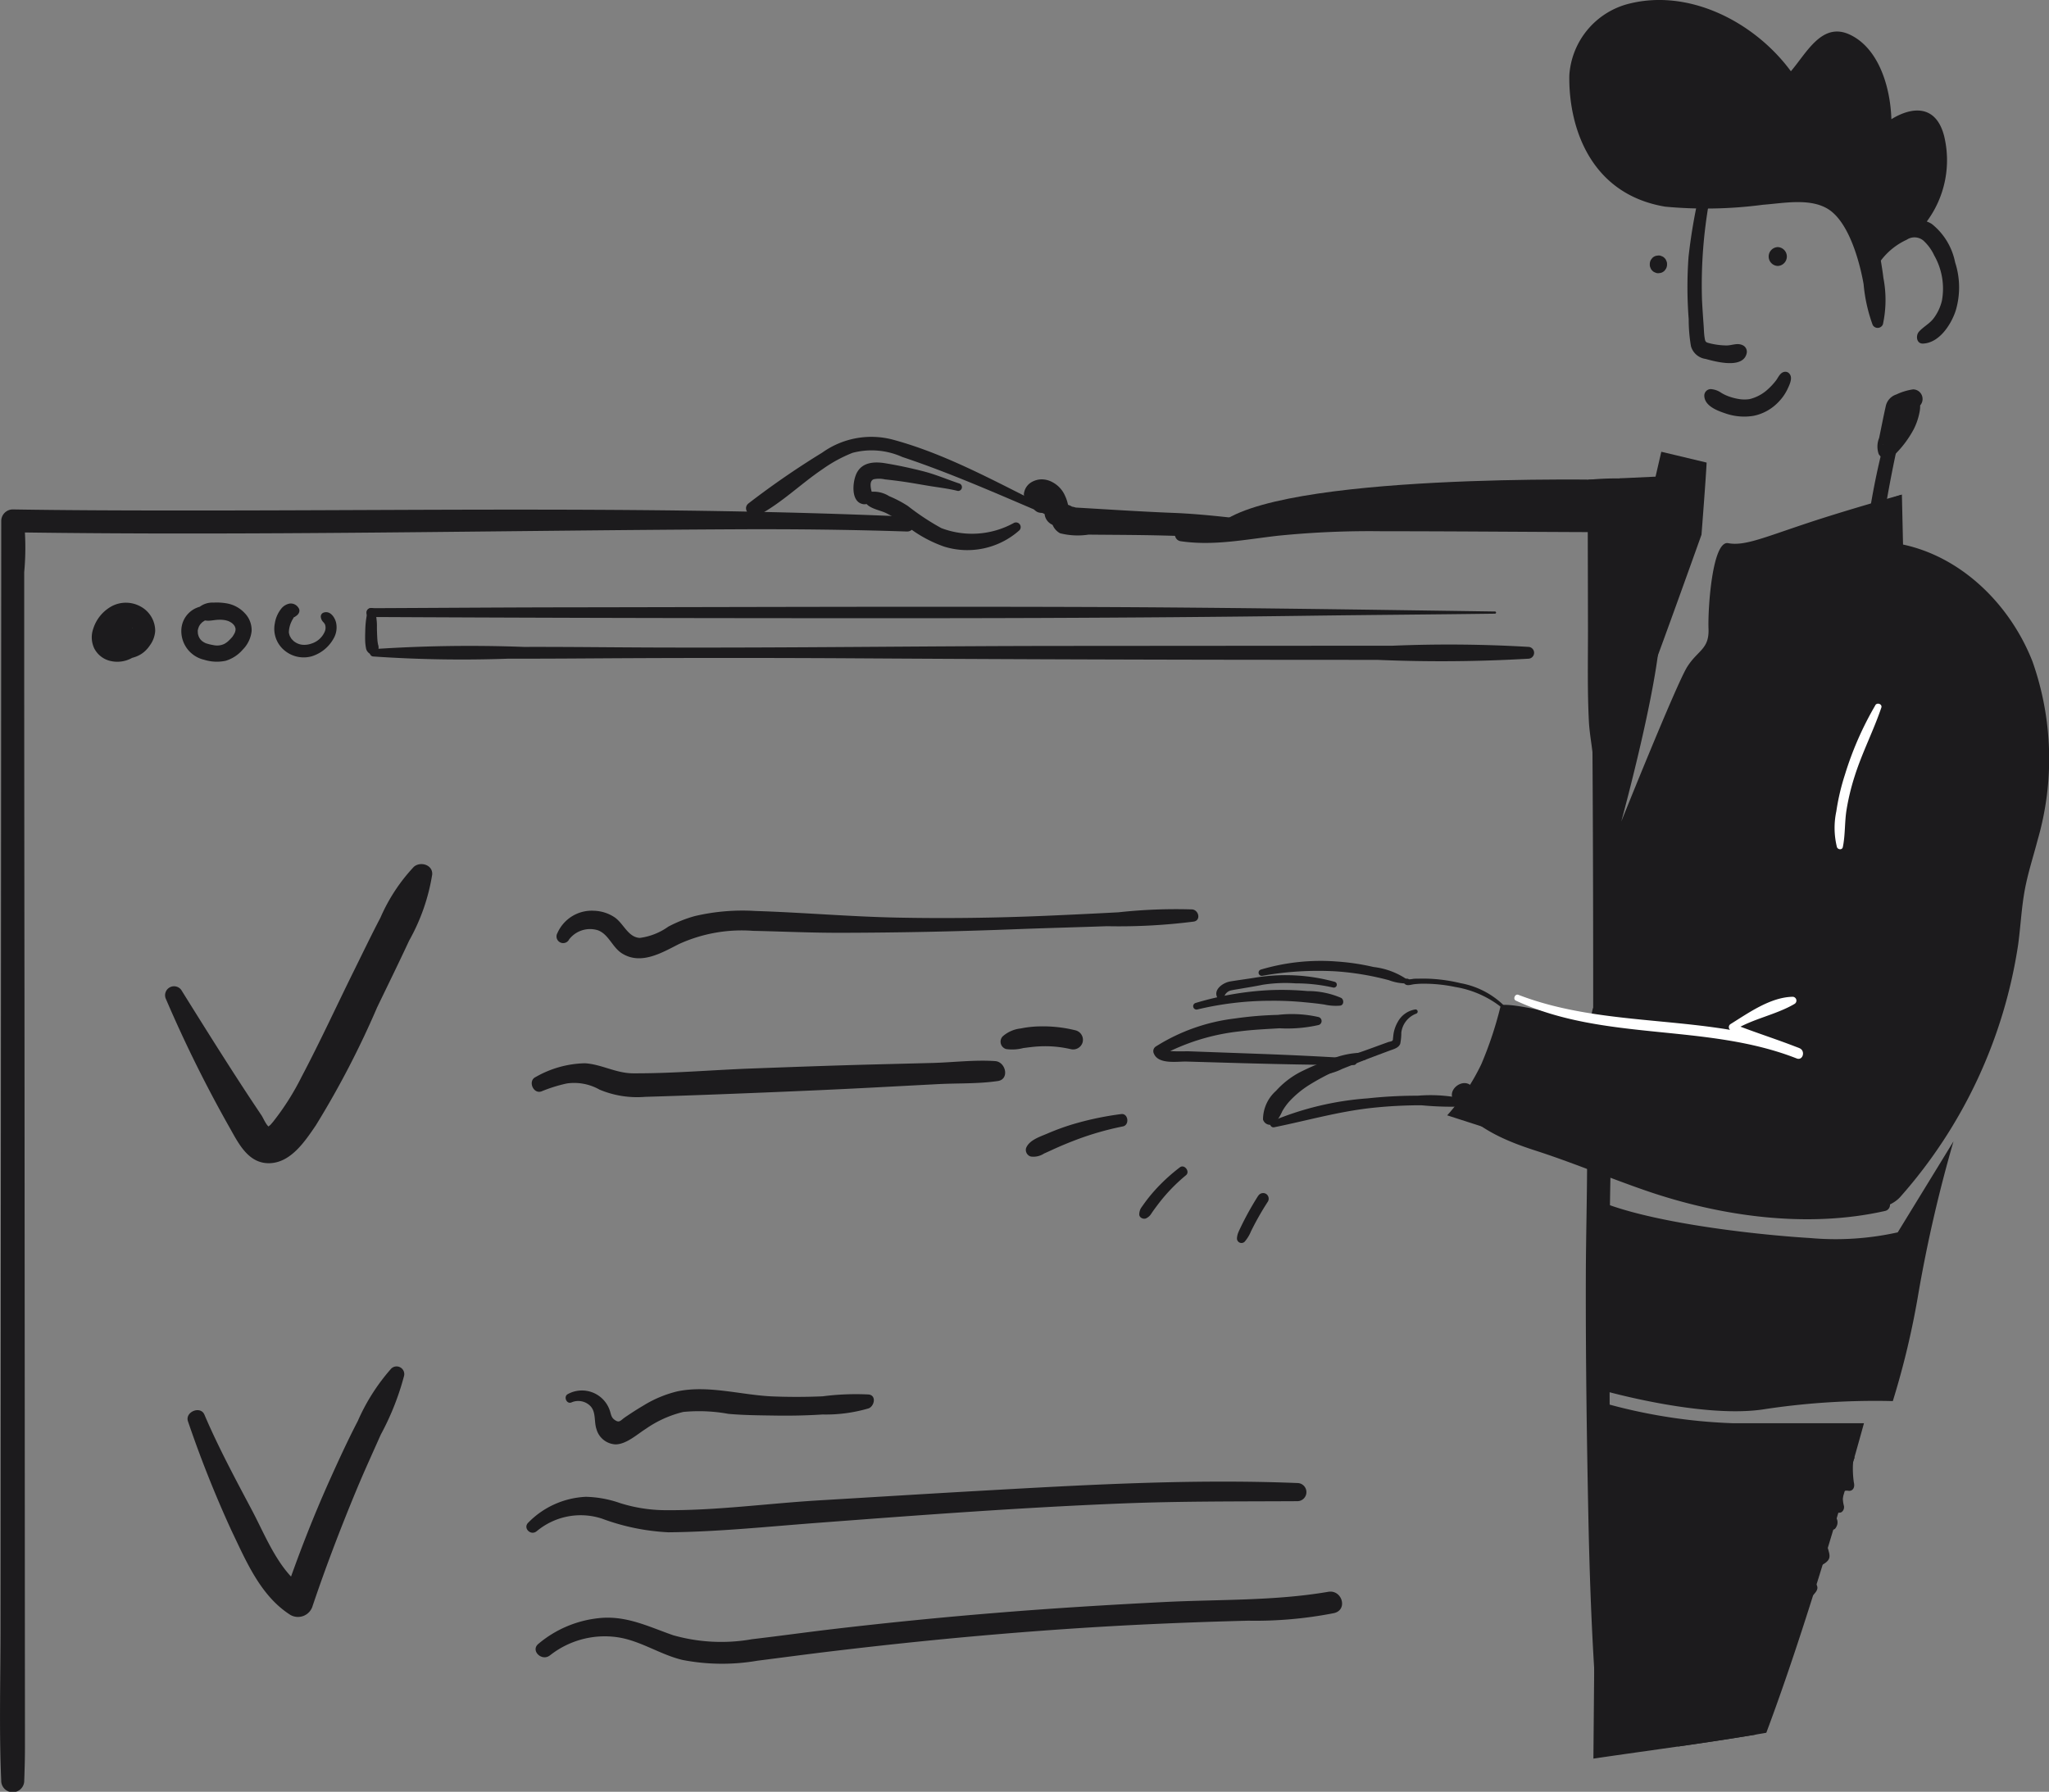 <svg xmlns="http://www.w3.org/2000/svg" xmlns:xlink="http://www.w3.org/1999/xlink" width="160.057" height="140" viewBox="0 0 160.057 140"><rect x="0" y="0" width="160.057" height="140" fill="#808080" stroke="none"/><defs><clipPath id="a"><path d="M0-155.958H160.057v140H0Z" transform="translate(0 155.958)" fill="none"/></clipPath></defs><g transform="translate(0 155.958)"><g transform="translate(0 -155.958)" clip-path="url(#a)"><g transform="translate(131.066 113.869)"><path d="M-1.567-.223c.113.446-.125.7-.424.656-.519-.074-.431.231-.434.593a2.344,2.344,0,0,0,.071.537A.487.487,0,0,1-2.426,2c-.136.18-.268.139-.413.144-.215.007-.284-.327-.621-.184l.443.478a.694.694,0,0,1,.088.8c-.147.326-.357.225-.54.2-.209-.029-.366.169-.492.364a.371.371,0,0,0,.031.461,2.5,2.5,0,0,1,.4.9c.151.508.04.736-.456,1.029-1.213.712-1.139.554-.539,1.5.17.268.169.47-.162.829s-.834.657-.921,1.256A2.586,2.586,0,0,1-6.169,11.4a.425.425,0,0,0-.042.257,1.1,1.1,0,0,1-.347.87.748.748,0,0,0-.23.949.347.347,0,0,1-.067.418,2.954,2.954,0,0,0-.719,2.126c-.008.6-.147.815-.633,1,.25.358.105.707-.192,1.067-.179.215-.338.456-.523.658a.881.881,0,0,0-.29.735c-2.028.34-4.063.645-6.1.937A135.076,135.076,0,0,0-7.939,4.235c.662-1.847,1.291-3.7,1.917-5.545C-4.506-1.592-3-1.9-1.48-2.181a.969.969,0,0,0-.153.477A7.787,7.787,0,0,0-1.567-.223" transform="translate(15.313 2.181)" fill="#1c1b1d"/></g><g transform="translate(124.081 37.36)"><path d="M-.6-.025A3.736,3.736,0,0,1-.656,1.634c-.237.948-1.718,1.185-.889,3.081s.889,2.251,1.3,5.806S-3.262,26.576-3.262,26.576,1.063,15.793,1.892,14.489s1.718-1.363,1.659-2.961.3-6.932,1.54-6.695,2.725-.415,6.1-1.54,7.465-2.251,7.465-2.251L17.414,2.7V6.136S7.817,24.265,5.151,29.656s-3.5,14.693-3.5,14.693l-7.11-1.3S-5.411,12.28-5.828-.12A22.864,22.864,0,0,1-.6-.025" transform="translate(5.828 0.247)" fill="#1c1b1d"/></g><g transform="translate(113.05 38.649)"><path d="M-4.035-6.253a38.313,38.313,0,0,0,9.2-19.72c.194-1.441.259-2.9.529-4.328.245-1.293.656-2.547.988-3.82a22.818,22.818,0,0,0-.4-13.956C4.554-52.484.8-56.223-3.83-57.214l-.089-3.9S-10.79-59.1-14.7-54.6-20.507-37.889-21.1-29s-.415,9.6-.415,9.6a34.8,34.8,0,0,1-8.828-1.007c-4.857-1.185-4.917-.77-4.917-.77a29.21,29.21,0,0,1-1.511,4.562,17.089,17.089,0,0,1-2.666,4S-20.862-6.609-17.9-5.839-6.048-3.944-4.035-6.253" transform="translate(39.435 61.113)" fill="#1c1b1d"/></g><g transform="translate(0 39.804)"><path d="M-8.073-.064C-26.908-.89-45.8-.527-64.644-.541c-4.42,0-8.842-.012-13.262-.083A.906.906,0,0,0-78.8.269q0,4.9-.005,9.8-.008,11.762-.015,23.523-.008,14.172-.018,28.344-.007,12.346-.015,24.692c0,3.964-.12,7.947.044,11.909.026.636.006-.189.006.171a.9.9,0,0,0,1.8,0c0-.323-.015.311.005-.171.007-.168.012-.337.016-.5.022-.659.034-1.316.034-1.976q0-3.572-.005-7.145-.007-11.76-.014-23.523-.009-14.172-.018-28.343Q-77,24.7-77.006,12.349q0-4.034,0-8.068a20.866,20.866,0,0,0,0-3.84.912.912,0,0,1,0-.171l-.893.893c18.852.28,37.722-.144,56.575-.235,4.418-.022,8.842.027,13.258.173.75.024.747-1.132,0-1.164" transform="translate(78.897 0.624)" fill="#1c1b1d"/></g><g transform="translate(123.871 78.335)"><path d="M-.164-5.986C.6-19.03.048-32.136.329-45.2c.041-1.9.2-3.8.274-5.7A41.83,41.83,0,0,0,.64-57.628c-.113-.894-1.518-1.307-1.736-.235C-1.819-54.3-1.511-50.47-1.5-46.856c.007,3.261-.092,6.525-.1,9.787-.016,6.157.069,12.308.192,18.463.084,4.213.223,8.415.49,12.619a.379.379,0,0,0,.758,0" transform="translate(1.606 58.502)" fill="#1c1b1d"/></g><g transform="translate(91.766 40.064)"><path d="M-.053-.253C2.512.127,5-.393,7.548-.682a71.514,71.514,0,0,1,8.1-.351c5.6,0,11.2.052,16.794.071l-.7-.7q.011,4.2.018,8.408c0,2.351-.05,4.711.071,7.06.057,1.116.3,2.2.369,3.314.061.959.021,1.931.021,2.892,0,1.022.049,2.041.049,3.062a.168.168,0,0,0,.337,0c0-.824.048-1.648.048-2.473V17.977c0-1.124.219-2.2.323-3.307.41-4.376.136-8.873.148-13.267q0-1.531.008-3.062a.707.707,0,0,0-.7-.7c-5.526-.048-11.054-.113-16.58-.122a75.344,75.344,0,0,0-7.888.305C5.355-1.9,2.764-1.2.12-1.534-.6-1.625-.78-.361-.053-.253" transform="translate(0.518 2.477)" fill="#1c1b1d"/></g><g transform="translate(67.503 38.39)"><path d="M-1.332-.282a6.746,6.746,0,0,1-5.662.4,19.215,19.215,0,0,1-2.615-1.73,9.2,9.2,0,0,0-1.458-.765A2.275,2.275,0,0,0-12.641-2.7a.54.54,0,0,0-.234.888c.358.434,1.089.523,1.586.766A10.552,10.552,0,0,1-9.8-.13,10.082,10.082,0,0,0-6.773,1.564,6.112,6.112,0,0,0-.892.288a.365.365,0,0,0-.44-.57" transform="translate(13.021 2.755)" fill="#1c1b1d"/></g><g transform="translate(58.279 34.119)"><path d="M-2.746-.66C-6.829-2.643-10.888-4.994-15.3-6.2a6.588,6.588,0,0,0-5.581.993,65.442,65.442,0,0,0-5.751,3.961c-.563.439.153,1.252.733.95,1.823-.952,3.352-2.484,5.059-3.629a11,11,0,0,1,2.322-1.262,5.837,5.837,0,0,1,3.887.323C-10.692-3.552-6.836-1.819-3.016-.2c.309.131.587-.31.27-.463" transform="translate(26.834 6.451)" fill="#1c1b1d"/></g><g transform="translate(66.669 36.136)"><path d="M-.947-.189c-.962-.319-1.885-.724-2.873-.974s-1.962-.461-2.955-.623c-.851-.139-1.815-.09-2.241.8-.308.643-.461,2.178.47,2.387a.633.633,0,0,0,.77-.77c-.085-.292-.313-1.006.1-1.165a2.069,2.069,0,0,1,.878.01q.564.058,1.127.135c.765.1,1.525.242,2.286.368s1.54.212,2.283.4A.3.3,0,0,0-.947-.189" transform="translate(9.253 1.845)" fill="#1c1b1d"/></g><g transform="translate(79.988 37.451)"><path d="M-.1-.191c-.044.119,0,0,.021-.027l.017-.026a.322.322,0,0,1-.216.153A1.09,1.09,0,0,0-.09-.166c.132-.066-.079.018-.035.01C.014-.181.144-.241.285-.263L.075-.235a.908.908,0,0,1,.226,0L.085-.266a1.417,1.417,0,0,1,.3.079l-.2-.084a1.241,1.241,0,0,1,.27.159L.279-.247A1.521,1.521,0,0,1,.5-.022L.367-.2a1.623,1.623,0,0,1,.2.341C.536.071.506,0,.476-.072A2.174,2.174,0,0,1,.61.439C.6.356.587.275.576.193A3.123,3.123,0,0,1,.6.559C.6.628.6.7.6.765a1.009,1.009,0,0,0,.39.781.9.9,0,0,0,.8.172.968.968,0,0,0,.482-.344A.879.879,0,0,0,2.44.586.665.665,0,0,0,1.965.111.8.8,0,0,1,1.813.072l.2.085L1.991.145q-.1.786-.206,1.573A.981.981,0,0,0,2.513.724,5.415,5.415,0,0,0,2.445.186,3.133,3.133,0,0,0,2.2-.581a2.187,2.187,0,0,0-.994-1.07,1.761,1.761,0,0,0-.876-.216,1.633,1.633,0,0,0-.8.25,1.21,1.21,0,0,0-.517.733.759.759,0,0,0-.03.191c.027.2.03.216.006.053q.036.275.007.056C-1-.566-1-.547-1-.527a1.064,1.064,0,0,0,.045.336A.448.448,0,0,0-.53.133.464.464,0,0,0-.1-.191" transform="translate(1.008 1.87)" fill="#1c1b1d"/></g><g transform="translate(82.142 39.41)"><path d="M-2.025-.165c-2.76-.268-5.485-.671-8.262-.779-1.323-.051-2.644-.125-3.966-.2l-1.983-.118-1.156-.069-.5-.029q-.758-.228.04.277L-18.221.339l.051-.023c.867-.391.5-1.6-.242-1.859l-.057-.021a1.048,1.048,0,0,0-1.28.727A1.293,1.293,0,0,0-19.122.648,5.6,5.6,0,0,0-16.9.755c1.652.016,3.305.019,4.957.05s3.3.109,4.958.061S-3.68.695-2.025.649a.407.407,0,0,0,0-.813" transform="translate(19.787 1.608)" fill="#1c1b1d"/></g><g transform="translate(7.168 47.094)"><path d="M-.285-.161a1.048,1.048,0,0,0-.4-.4.879.879,0,0,0-.907,0c-.879.565-1.391,2.171-.437,2.908A2.8,2.8,0,0,0-.611,2.8,2.731,2.731,0,0,0,.643,2.648a2.144,2.144,0,0,0,.694-.407,2.465,2.465,0,0,0,.417-.478A2.151,2.151,0,0,0,2.174.636a2.168,2.168,0,0,0-1.112-1.9A2.369,2.369,0,0,0-1.227-1.3,3.05,3.05,0,0,0-2.663.449,2.02,2.02,0,0,0-2.583,2a1.9,1.9,0,0,0,1.111.934A2.355,2.355,0,0,0,1,2.218,1.9,1.9,0,0,0,1.493.836,1.76,1.76,0,0,0,.706-.548,1.462,1.462,0,0,0-.838-.531a1.438,1.438,0,0,0-.645,1.586.917.917,0,0,0,.865.659A.948.948,0,0,0,.328.97.827.827,0,0,0,.25.375.883.883,0,0,0-.211.021C0,.1-.048.086-.121.043a1.015,1.015,0,0,0-.5-.124l.865.66A.372.372,0,0,1,.231.5c.01.08.022.16.031.239a.6.6,0,0,1,0-.114C.252.7.241.785.231.865A.424.424,0,0,1,.247.79C.176.944.162.98.2.9.28.771.034,1.069.172.942.224.9.189.92.069,1.019A.656.656,0,0,1,.137.978c-.154.059-.189.075-.1.044C.06,1.015.086,1.009.112,1l-.239.032a.672.672,0,0,1,.159,0L-.206,1c.041.009.156.053.007-.011s-.049-.022-.019,0c.084.055-.163-.16-.072-.057.026.029.107.125.008,0S-.314.893-.3.924c.083.145-.03-.087-.03-.087.024,0,.045.174.049.2L-.308.8a.981.981,0,0,1,0,.162C-.3.878-.29.8-.28.718a1.008,1.008,0,0,1-.053.2C-.3.848-.271.774-.241.7A1.214,1.214,0,0,1-.3.82C-.312.846-.329.871-.345.9c.1-.123.125-.157.079-.1a1.669,1.669,0,0,1-.214.2c.065-.05.129-.1.195-.15a1.743,1.743,0,0,1-.315.18l.234-.1a2.119,2.119,0,0,1-.495.147L-.6,1.036a1.507,1.507,0,0,1-.371,0L-.7,1.07a1.327,1.327,0,0,1-.238-.064l.239.1A1.386,1.386,0,0,1-1,.929l.2.156A1.181,1.181,0,0,1-.951.931c.052.067.1.134.155.2A.971.971,0,0,1-.9.946c.032.079.066.157.1.236A1,1,0,0,1-.866.945l.035.259a1.449,1.449,0,0,1,0-.265c-.011.085-.022.171-.034.257A2.2,2.2,0,0,1-.714.681l-.1.227A2.954,2.954,0,0,1-.591.515C-.51.388-.714.662-.642.578-.618.55-.594.521-.568.493A1.864,1.864,0,0,1-.41.336C-.389.316-.364.3-.343.279-.539.458-.45.36-.385.318a1.7,1.7,0,0,1,.171-.1C-.071.148-.259.253-.289.248a.546.546,0,0,0,.1-.036A1.646,1.646,0,0,1,.051.158L-.185.191a1.393,1.393,0,0,1,.335,0L-.083.157A1.447,1.447,0,0,1,.1.194C.145.206.327.277.179.216S.223.246.262.27l.07.047C.448.394.2.2.273.272c.04.039.082.075.119.116C.463.467.388.452.349.326A.47.47,0,0,0,.391.4C.4.41.431.456.427.47S.356.257.385.376a1.852,1.852,0,0,1,.046.2L.4.341a1.229,1.229,0,0,1,0,.25C.411.513.422.435.433.356A2.072,2.072,0,0,1,.364.632C.34.7.357.661.414.52.4.547.389.573.374.6S.329.674.305.712C.266.768.271.761.321.692S.377.616.329.665C.189.762.347.7.376.632.347.7.159.761.1.787L.332.69C.2.745.069.8-.062.859l.231-.1A1.971,1.971,0,0,1-.29.88L-.031.845A2.55,2.55,0,0,1-.639.835L-.378.87a3.057,3.057,0,0,1-.68-.179l.235.1A.639.639,0,0,1-.936.723l.2.154L-.767.847l.154.2A.309.309,0,0,1-.659.973l.1.236a.94.94,0,0,1-.046-.169L-.57,1.3a1.506,1.506,0,0,1,0-.4L-.6,1.16a1.584,1.584,0,0,1,.1-.34L-.6,1.043C-.58,1-.558.951-.533.906-.517.876-.392.7-.5.832-.551.9-.555.9-.506.852A.672.672,0,0,0-.32.563a.979.979,0,0,0,.042-.6V.419A.215.215,0,0,1-.261.366l-.2.345Q-.344.568-.687.828A.708.708,0,0,0-.25.437a.692.692,0,0,0-.034-.6" transform="translate(2.781 1.576)" fill="#1c1b1d"/></g><g transform="translate(14.16 47.078)"><path d="M-.222-.03A1.947,1.947,0,0,0-2.163,1.891,2.3,2.3,0,0,0-.374,4.18a3.32,3.32,0,0,0,1.681.077,2.845,2.845,0,0,0,1.321-.863,2.43,2.43,0,0,0,.7-1.453A1.9,1.9,0,0,0,2.795.54,2.5,2.5,0,0,0,1.338-.235,4.5,4.5,0,0,0,.35-.287,1.643,1.643,0,0,0-.765.069.594.594,0,0,0-.645.994c.487.249.906.074,1.384.059a2.44,2.44,0,0,1,.515.031,2.114,2.114,0,0,1,.221.06c.015,0,.132.051.065.022s.076.039.089.047a1.533,1.533,0,0,1,.206.131c-.085-.066.083.086.1.1-.063-.066.04.058.058.09.008.013.065.122.034.056s.024.075.028.09a.859.859,0,0,1,.025.116c0-.034-.009-.111-.008.016,0,.016-.007.126.006.024a.824.824,0,0,1-.021.093c-.01.042-.022.083-.036.123-.034.1.036-.068-.012.028a2.71,2.71,0,0,1-.149.256c0,.007-.069.1-.02.031-.026.035-.057.069-.086.1-.051.057-.105.113-.161.167a1.619,1.619,0,0,1-.387.3,1.313,1.313,0,0,1-.861.1A3.847,3.847,0,0,1-.17,2.913a.613.613,0,0,1-.168-.069c-.031-.015-.062-.032-.092-.05-.006,0-.171-.125-.083-.051a1.708,1.708,0,0,1-.152-.15c-.069-.075.045.07-.013-.014-.023-.034-.045-.068-.066-.1s-.09-.191-.054-.1a1.775,1.775,0,0,1-.081-.3c.021.112,0-.087,0-.133s0-.082.007-.122c-.015.133.019-.053.022-.066.01-.037.088-.227.037-.124a1.788,1.788,0,0,1,.135-.23c.057-.082-.057.062.011-.011.033-.037.066-.074.1-.107a1.054,1.054,0,0,1,.089-.079c-.068.054.011,0,.042-.023.048-.031.092-.058.138-.093,0,0,.161-.132.075-.066A1.607,1.607,0,0,1,.026.885.5.5,0,0,0,.251.33.513.513,0,0,0-.222-.03" transform="translate(2.167 0.294)" fill="#1c1b1d"/></g><g transform="translate(21.43 47.154)"><path d="M-.215-.039A.706.706,0,0,0-.888-.375a1.079,1.079,0,0,0-.623.342A2.412,2.412,0,0,0-2.059,1.16a2.182,2.182,0,0,0,.745,2.123,2.341,2.341,0,0,0,2.128.466,2.938,2.938,0,0,0,1.7-1.367,1.732,1.732,0,0,0,.2-1.3c-.124-.448-.5-.949-1.013-.73a.335.335,0,0,0-.173.3.675.675,0,0,0,.173.4.785.785,0,0,1,.156.206.775.775,0,0,1-.033.592,1.667,1.667,0,0,1-1.014.9,1.664,1.664,0,0,1-.646.1A1.235,1.235,0,0,1-.379,2.7c-.048-.027-.094-.057-.139-.088a.278.278,0,0,1-.07-.055c-.047-.043-.092-.088-.136-.135-.018-.02-.038-.039-.054-.061.032.042-.005-.013-.014-.027-.027-.047-.055-.093-.081-.14-.045-.079,0,.016-.031-.069-.016-.051-.032-.1-.045-.154-.006-.026-.012-.053-.016-.079-.015-.089,0,.077,0-.013a2.064,2.064,0,0,1,.177-.787c.031-.068.062-.136.1-.2C-.675.866-.66.842-.645.817c0,0,.079-.132.045-.086S-.578.707-.575.7C-.534.664-.523.674-.569.7-.548.687-.525.678-.5.667A.372.372,0,0,0-.428.612Q-.286.507-.491.641c.249-.093.47-.418.276-.68" transform="translate(2.1 0.379)" fill="#1c1b1d"/></g><g transform="translate(113.411 84.628)"><path d="M-3.847-1.028C-9.929-.9-15.8-1.17-21.607-3.181c-2.707-.939-5.289-2.176-8.017-3.065-2.368-.772-4.744-1.571-6.408-3.53-.651-.768-2.023.268-1.409,1.087,1.582,2.109,3.91,3.121,6.359,3.911,2.923.943,5.733,2.13,8.632,3.131C-16.589.376-9.822,1.326-3.717-.064a.493.493,0,0,0-.13-.964" transform="translate(37.596 10.045)" fill="#1c1b1d"/></g><g transform="translate(118.292 77.715)"><path d="M-.014-.054C6.9,3.162,14.87,1.694,21.914,4.461c.5.2.714-.607.221-.8-1.706-.68-3.466-1.223-5.174-1.9.022.168.044.337.066.5C18.505,1.349,20.287,1.063,21.755.2a.3.3,0,0,0-.15-.556C19.866-.322,18.165.9,16.748,1.78a.279.279,0,0,0,.066.5c1.721.68,3.382,1.5,5.1,2.177l.221-.8C15.1.91,7.229,2.21.178-.509c-.261-.1-.448.337-.192.455" transform="translate(0.136 0.524)" fill="#fff"/></g><g transform="translate(143.308 54.982)"><path d="M-.363-.014A25.539,25.539,0,0,0-2.744,5.423a17.7,17.7,0,0,0-.669,2.854,6.242,6.242,0,0,0,.047,2.794c.071.206.409.247.461,0,.194-.934.136-1.928.284-2.875a18.063,18.063,0,0,1,.641-2.663C-1.4,3.7-.516,1.995.1.184c.1-.281-.32-.44-.468-.2" transform="translate(3.549 0.133)" fill="#fff"/></g><g transform="translate(90.093 79.246)"><path d="M-1.784-.394Q-5.5-.624-9.222-.758L-12.864-.89l-1.822-.066c-.206-.007-1.88.054-1.943-.131l-.191.47a16.716,16.716,0,0,1,6.084-1.891c1.048-.136,2.1-.181,3.155-.245A11.082,11.082,0,0,0-4.522-3.01a.324.324,0,0,0,0-.618A9.384,9.384,0,0,0-7.712-3.8a27.773,27.773,0,0,0-3.364.282,14.851,14.851,0,0,0-6.166,2.186.432.432,0,0,0-.149.569c.361.855,1.843.591,2.552.61l4.4.127C-7.55.052-4.67.114-1.784.121a.258.258,0,0,0,0-.515" transform="translate(17.439 3.852)" fill="#1c1b1d"/></g><g transform="translate(93.214 77.35)"><path d="M-.037-.174A24.548,24.548,0,0,1,5.651-.851a24.96,24.96,0,0,1,2.7.117c.514.049,1.028.1,1.539.18a4,4,0,0,0,1.226.081c.293-.045.3-.462.078-.6a6.534,6.534,0,0,0-2.635-.537,22.418,22.418,0,0,0-3.017-.07,24.273,24.273,0,0,0-5.724,1,.263.263,0,0,0,.14.507" transform="translate(0.363 1.697)" fill="#1c1b1d"/></g><g transform="translate(99.204 85.605)"><path d="M-.037-.282c2.584-.522,5.1-1.251,7.73-1.523A35.924,35.924,0,0,1,11.472-2a24.957,24.957,0,0,0,3.7.077c.272-.041.2-.41,0-.487a11.956,11.956,0,0,0-3.985-.339,35.907,35.907,0,0,0-3.917.208A23.667,23.667,0,0,0-.231-.743C-.5-.616-.3-.228-.037-.282" transform="translate(0.361 2.756)" fill="#1c1b1d"/></g><g transform="translate(98.64 82.251)"><path d="M-.9,0A6.648,6.648,0,0,0-3.413.5,18.4,18.4,0,0,0-5.85,1.521a6.738,6.738,0,0,0-1.874,1.46A3,3,0,0,0-8.737,5.218a.577.577,0,0,0,.955.252,3.59,3.59,0,0,0,.546-.892,4.576,4.576,0,0,1,.527-.742A7.643,7.643,0,0,1-5.063,2.478,18.3,18.3,0,0,1-3.034,1.4,8.563,8.563,0,0,1-.82.568C-.486.512-.584.011-.9,0" transform="translate(8.757 0.004)" fill="#1c1b1d"/></g><g transform="translate(124.425 89.184)"><path d="M0-.506C3.91,1.36,12.62,2.337,16.973,2.6a22.346,22.346,0,0,0,6.843-.444l4.355-7.11A110.491,110.491,0,0,0,25.446,6.84a64.5,64.5,0,0,1-2.014,8.5,57.757,57.757,0,0,0-9.953.622C8.679,16.763.8,14.512.8,14.512S.889,4.825.444,3.137A16.662,16.662,0,0,1,0-.506" transform="translate(0 4.95)" fill="#1c1b1d"/></g><g transform="translate(95.01 76.197)"><path d="M-1.055-.059A14.466,14.466,0,0,0-7.177-.4c-.68.111-1.364.2-2.043.311-.607.1-1.44.717-.931,1.376.133.171.387.05.444-.117A.726.726,0,0,1-9.1.6c.231-.049.466-.083.7-.123.572-.1,1.145-.188,1.712-.306A11.487,11.487,0,0,1-4.111.06,13.371,13.371,0,0,1-1.178.388a.232.232,0,0,0,.123-.447" transform="translate(10.309 0.577)" fill="#1c1b1d"/></g><g transform="translate(109.649 76.464)"><path d="M-.923-.271A6.51,6.51,0,0,0-4.57-2.291a12.835,12.835,0,0,0-2.154-.332c-.361-.024-.721-.03-1.082-.022-.152,0-.3,0-.454.012a1.768,1.768,0,0,1-.434.039l.1.245-.058.077-.274-.072.013.02a.2.2,0,0,0,.356-.15.226.226,0,0,1,0-.024.2.2,0,0,0-.194-.147.248.248,0,0,0-.236.129.218.218,0,0,0,.034.262c.177.21.507.073.74.045a7.122,7.122,0,0,1,.988-.04,12.051,12.051,0,0,1,2.239.256A7.893,7.893,0,0,1-1.06-.134c.091.091.215-.042.137-.137" transform="translate(9.02 2.648)" fill="#1c1b1d"/></g><g transform="translate(98.319 75.085)"><path d="M-.035-.132A24.948,24.948,0,0,1,5.628-.479a21.771,21.771,0,0,1,2.809.371c.463.092.924.2,1.381.322A3.925,3.925,0,0,0,11.06.468.2.2,0,0,0,11.2.131,5.786,5.786,0,0,0,8.631-.814a18.082,18.082,0,0,0-2.9-.431,16.334,16.334,0,0,0-5.9.631.25.25,0,0,0,.133.482" transform="translate(0.347 1.286)" fill="#1c1b1d"/></g><g transform="translate(103.237 78.872)"><path d="M-.832,0A1.9,1.9,0,0,0-2.187.974,2.773,2.773,0,0,0-2.5,1.8c-.031.152-.039.3-.059.456-.011.079.007.117-.045.179s-.252.087-.324.112c-.838.3-1.67.618-2.513.9q-.648.219-1.294.445a4.724,4.724,0,0,0-1.238.489c-.262.191-.215.713.184.681a4.559,4.559,0,0,0,1.261-.417q.607-.24,1.214-.481c.829-.332,1.665-.64,2.5-.953.3-.111.682-.2.817-.52a4.268,4.268,0,0,0,.087-.882A1.82,1.82,0,0,1-.743.325.169.169,0,0,0-.832,0" transform="translate(8.136 0.003)" fill="#1c1b1d"/></g><g transform="translate(124.468 109.505)"><path d="M0-3.181.164-21.664.4-31.085a42.4,42.4,0,0,0,10.545,1.7h10.19S17.3-15.3,13.506-5.2C9.026-4.422,4.506-3.846,0-3.181" transform="translate(0 31.085)" fill="#1c1b1d"/></g><g transform="translate(133.128 29.048)"><path d="M-.711,0c-.331.065-.467.457-.66.7a5.18,5.18,0,0,1-.6.646,3.233,3.233,0,0,1-1.439.779,2.658,2.658,0,0,1-.733.009,4.193,4.193,0,0,1-.777-.18,3.273,3.273,0,0,1-.691-.311,1.631,1.631,0,0,0-.838-.3.511.511,0,0,0-.5.5c0,.805,1,1.182,1.633,1.393a4.456,4.456,0,0,0,2.23.193A3.693,3.693,0,0,0-1.122,2.316a3.717,3.717,0,0,0,.65-.926c.15-.324.447-.88.2-1.212A.41.41,0,0,0-.711,0" transform="translate(6.952 0.011)" fill="#1c1b1d"/></g><g transform="translate(138.157 19.307)"><path d="M-.081-.168a.737.737,0,0,0,0-1.473.737.737,0,0,0,0,1.473" transform="translate(0.793 1.641)" fill="#1c1b1d"/></g><g transform="translate(128.873 19.962)"><path d="M0-.077v.039A.506.506,0,0,0,.058.221.5.5,0,0,0,.2.438.5.5,0,0,0,.414.577.508.508,0,0,0,.673.635L.853.611a.67.67,0,0,0,.3-.173L1.255.3a.673.673,0,0,0,.092-.339V-.077a.512.512,0,0,0-.057-.259.5.5,0,0,0-.14-.216.5.5,0,0,0-.216-.14A.512.512,0,0,0,.673-.75L.495-.726a.665.665,0,0,0-.3.173L.092-.417A.666.666,0,0,0,0-.077" transform="translate(0 0.75)" fill="#1c1b1d"/></g><g transform="translate(131.815 15.203)"><path d="M-.1-.036a43.316,43.316,0,0,0-.75,4.523A32.5,32.5,0,0,0-.84,9.38,12.42,12.42,0,0,0-.662,11.5a1.391,1.391,0,0,0,1.147.987c.815.224,2.909.786,3.2-.425a.562.562,0,0,0-.251-.618c-.443-.253-.855-.013-1.323-.011a5.693,5.693,0,0,1-1.353-.18c-.271-.066-.308-.119-.35-.4C.352,10.524.35,10.174.325,9.836.278,9.191.234,8.546.2,7.9A37.22,37.22,0,0,1,.756.2C.845-.352.018-.6-.1-.036" transform="translate(0.937 0.356)" fill="#1c1b1d"/></g><g transform="translate(122.585 0)"><path d="M0-.67C-.073,3.241,1.544,8.6,7.483,9.6a33.991,33.991,0,0,0,7.653-.149c1.666-.122,3.975-.614,5.383.559,1.559,1.3,2.272,4.5,2.468,5.648a12.506,12.506,0,0,0,.709,3.185.442.442,0,0,0,.8-.053,9.015,9.015,0,0,0,.037-3.623c-.052-.452-.128-.9-.2-1.354a5.283,5.283,0,0,1,2.02-1.627,1.085,1.085,0,0,1,1.3.062,3.636,3.636,0,0,1,.851,1.165,5.245,5.245,0,0,1,.6,3.534,3.734,3.734,0,0,1-.645,1.376c-.32.427-.8.655-1.149,1.047-.266.3-.2.949.316.928,1.273-.049,2.2-1.487,2.557-2.579a6.34,6.34,0,0,0-.048-3.77,5.1,5.1,0,0,0-1.824-3,2.173,2.173,0,0,0-.389-.189,8.038,8.038,0,0,0,1.354-6.683c-.636-2.467-2.512-2.3-4.119-1.31-.078-2.511-.981-5.518-3.215-6.593-2.192-1.055-3.381,1.378-4.636,2.847C14.451-4.861,9.228-7.548,4.414-6.191A6.185,6.185,0,0,0,0-.67" transform="translate(0.003 6.547)" fill="#1c1b1d"/></g><g transform="translate(146.644 30.422)"><path d="M-.271-.057a3.325,3.325,0,0,1-.11.541c-.04.172-.064.349-.105.522A3.923,3.923,0,0,1-.9,2.041a7.5,7.5,0,0,1-.609.931c-.11.142-.226.28-.344.416-.067.077-.136.154-.2.231l-.1.114c-.048.056-.057.06-.025.013l.3-.081.057.009.262.153a.4.4,0,0,1,.1.209c-.014.083-.012.075.007-.028s.045-.222.067-.333c.039-.2.078-.39.117-.584.084-.417.167-.835.251-1.252.039-.194.078-.39.117-.584A1.835,1.835,0,0,0-.846.946q.074-.215-.178.146c.044-.015.089-.03.134-.042A3.387,3.387,0,0,1-.364.934c-.05.006-.033.005.051,0L-.162.918c.092.009.1.008.031,0A.73.73,0,0,0,.144.941Q-.12.3-.385-.337A2.434,2.434,0,0,0-.938.442a1.164,1.164,0,0,0-.084,1.1.514.514,0,0,0,.565.23.845.845,0,0,0,.393-.233,2.058,2.058,0,0,0,.2-.229c-.054.068.024-.031.043-.053C.335,1.074.508.9.673.722A.754.754,0,0,0,.829-.1.737.737,0,0,0,.144-.557a4.518,4.518,0,0,0-1.3.395A1.23,1.23,0,0,0-1.975.7c-.192.843-.354,1.694-.531,2.54A1.774,1.774,0,0,0-2.537,4.5a.726.726,0,0,0,.655.354.946.946,0,0,0,.646-.364A8.2,8.2,0,0,0,.2,2.551a5.064,5.064,0,0,0,.44-1.274A2.338,2.338,0,0,0,.691.554,3.29,3.29,0,0,0,.5-.162a.4.4,0,0,0-.775.105" transform="translate(2.649 0.56)" fill="#1c1b1d"/></g><g transform="translate(145.432 31.223)"><path d="M-.3-.09.095-.2q-.1-.252-.206-.5a16.821,16.821,0,0,0-1.2,3.742c-.311,1.241-.575,2.491-.8,3.75-.22,1.222-.406,2.449-.565,3.68-.145,1.121-.549,2.554.21,3.516a.4.4,0,0,0,.659-.174,11.461,11.461,0,0,0,.158-1.711c.055-.636.132-1.27.21-1.9q.228-1.826.555-3.636.315-1.755.689-3.5A26.913,26.913,0,0,0,.528-.535.343.343,0,0,0,.185-.878a.887.887,0,0,0-.817.593c-.079.19.2.331.334.195" transform="translate(2.91 0.88)" fill="#1c1b1d"/></g><g transform="translate(28.881 50.359)"><path d="M-.032-.107a101.1,101.1,0,0,0,10.59.17c3.108.009,6.216-.022,9.325-.037q8.348-.038,16.7.005,15.857.1,31.712.12L78.4.158A117.194,117.194,0,0,0,90.183.068a.463.463,0,0,0,0-.926,105.2,105.2,0,0,0-10.59-.09l-9.325.005-16.7.012C43-.923,32.431-.77,21.859-.808,18.489-.819,15.12-.864,11.75-.854A113.066,113.066,0,0,0-.032-.682a.288.288,0,0,0,0,.575" transform="translate(0.309 1.042)" fill="#1c1b1d"/></g><g transform="translate(28.522 47.504)"><path d="M-.085-.092a.8.8,0,0,0-.048-.25L-.2-.188-.164-.21A.339.339,0,0,0-.016-.576c-.016-.089,0,.039,0,0h-.67c0,.053-.01.1-.016.156L-.71-.342c0,.01-.013.1-.006.048s0,.039-.006.049c0,.035-.01.069-.015.1-.008.06-.018.12-.027.18A8.307,8.307,0,0,0-.826.961c-.009.268-.013.537,0,.8a3.569,3.569,0,0,0,.055.448.625.625,0,0,0,.4.506.458.458,0,0,0,.513-.209.705.705,0,0,0,.032-.558c-.012-.058-.02-.118-.03-.177,0-.029-.023-.115,0,.008-.005-.03-.007-.06-.011-.091C.109,1.422.1,1.15.091.879S.1.342.067.077C.042-.17.015-.418-.027-.664-.09-1.032-.733-.95-.685-.575a.789.789,0,0,0,.076.25.315.315,0,0,0,.28.16l.065,0L-.381-.238c.017.037.033.074.052.11,0,.011.022.065.019.035a.112.112,0,0,0,.224,0" transform="translate(0.834 0.902)" fill="#1c1b1d"/></g><g transform="translate(28.636 47.41)"><path d="M-.038-.091Q15.937-.009,31.912,0C45.552.018,59.186,0,72.824-.184c4.984-.069,9.968-.1,14.951-.167a.084.084,0,0,0,0-.169c-10.649-.153-21.3-.316-31.95-.353C42.188-.918,28.55-.864,14.912-.845,9.929-.838,4.946-.8-.038-.779a.344.344,0,0,0,0,.688" transform="translate(0.37 0.89)" fill="#1c1b1d"/></g><g transform="translate(80.414 38.719)"><path d="M0-.057C0-.034.01-.012.017.01V-.218A.658.658,0,0,0,0-.08.541.541,0,0,0,.061.159.459.459,0,0,0,.169.293c.06.052.124.1.187.148S.5.534.565.583L.453.5c.039.033.082.065.122.1A.5.5,0,0,0,.73.684C.769.7.8.715.843.729q-.131-.5-.264-1a.045.045,0,0,1-.015.013L.685-.35a.073.073,0,0,1-.018.011L.811-.4A.118.118,0,0,1,.78-.392L.94-.414H.909l.161.022A.192.192,0,0,1,1.039-.4l.145.061A.079.079,0,0,1,1.166-.35l.123.1a.163.163,0,0,1-.022-.022L.4.585.412.594.315.468A.275.275,0,0,0,.368.54.306.306,0,0,0,.482.653.587.587,0,0,0,.71.77.8.8,0,0,0,.938.8L1.111.78,1.131.772C1.189.75,1.249.725,1.306.7L1.336.684a.253.253,0,0,0,.07-.053A.479.479,0,0,0,1.57.453.652.652,0,0,0,1.657.121c0-.031-.008-.063-.013-.093a.639.639,0,0,0-.01-.077A.545.545,0,0,0,1.5-.275L1.484-.3l.092.12a.508.508,0,0,0-.1-.13.661.661,0,0,0-.285-.167A1.547,1.547,0,0,0,.959-.5L.938-.5.764-.477l-.04.013a.615.615,0,0,0-.179.072.7.7,0,0,0-.231.233l.1-.126L.4-.276A.625.625,0,0,0,.226.154.623.623,0,0,0,.4.585.723.723,0,0,0,.92.794.725.725,0,0,0,1.264.7.908.908,0,0,0,1.343.645.463.463,0,0,0,1.425.575.6.6,0,0,0,1.579.312a.615.615,0,0,0,0-.318.592.592,0,0,0-.418-.417A.887.887,0,0,0,.923-.454a.624.624,0,0,1-.092,0l.146.02A1.882,1.882,0,0,1,.754-.486C.719-.5.684-.507.65-.52a.474.474,0,0,0-.435.044L.431-.534.359-.528a.372.372,0,0,0-.293.146A.367.367,0,0,0,0-.057" transform="translate(0.014 0.553)" fill="#1c1b1d"/></g><g transform="translate(95.111 37.463)"><path d="M0-.413l30.322.4L30.72-4S4.389-4.6,0-.413" transform="translate(0 4.033)" fill="#1c1b1d"/></g><g transform="translate(126.38 35.298)"><path d="M-.79-.1c-.049,1.146-.4,5.635-.4,5.635s-3.042,8.528-4.04,11.122S-7.123,9.429-7.423,7.832a30.346,30.346,0,0,1-.3-4.289l.144-2.411L-4.779,1l.449-1.945Z" transform="translate(7.722 0.945)" fill="#1c1b1d"/></g><g transform="translate(96.623 93.214)"><path d="M-.189-.025q-.491.774-.924,1.584c-.142.266-.277.534-.409.805-.075.155-.151.311-.217.47a1.447,1.447,0,0,0-.109.484.354.354,0,0,0,.6.248,2.936,2.936,0,0,0,.5-.821q.194-.39.4-.773Q.082,1.179.574.421a.446.446,0,0,0-.159-.6.448.448,0,0,0-.6.158" transform="translate(1.849 0.242)" fill="#1c1b1d"/></g><g transform="translate(88.996 91.141)"><path d="M-.361-.008a14.3,14.3,0,0,0-1.777,1.6c-.274.293-.536.6-.78.916q-.183.24-.355.486c-.055.078-.113.155-.16.238a.988.988,0,0,0-.1.4c-.039.293.347.464.569.328a.96.96,0,0,0,.294-.242c.057-.077.109-.157.162-.236.109-.157.222-.311.337-.464.212-.283.429-.559.662-.827A13.7,13.7,0,0,1,.114.609C.455.328-.006-.28-.361-.008" transform="translate(3.532 0.076)" fill="#1c1b1d"/></g><g transform="translate(80.131 87.043)"><path d="M-.85,0a23.952,23.952,0,0,0-3.9.831,18.965,18.965,0,0,0-1.873.693c-.576.247-1.426.511-1.661,1.139a.537.537,0,0,0,.373.655,1.508,1.508,0,0,0,1.034-.236c.27-.118.537-.244.805-.366.562-.254,1.135-.491,1.712-.709A23.154,23.154,0,0,1-.72.964C-.185.857-.3-.073-.85,0" transform="translate(8.304 0.005)" fill="#1c1b1d"/></g><g transform="translate(78.173 80.193)"><path d="M-.669-.036A10.513,10.513,0,0,0-3.513-.35a8.068,8.068,0,0,0-1.461.162,2.522,2.522,0,0,0-1.4.61.6.6,0,0,0,.263,1,3.387,3.387,0,0,0,1.34-.08c.39-.048.808-.109,1.255-.13a8.759,8.759,0,0,1,2.442.215A.773.773,0,0,0-.14.9.766.766,0,0,0-.669-.036" transform="translate(6.534 0.354)" fill="#1c1b1d"/></g><g transform="translate(12.887 67.518)"><path d="M-.008-1.2A102.037,102.037,0,0,0,5,8.911c.69,1.23,1.464,2.794,3.119,2.737S10.876,9.915,11.705,8.7A70.672,70.672,0,0,0,16.5-.532C17.338-2.267,18.189-4,19-5.745a15.544,15.544,0,0,0,1.8-5.161c.056-.773-.934-1.048-1.437-.6a13.866,13.866,0,0,0-2.605,3.968c-.7,1.338-1.355,2.7-2.026,4.058C13.351-.689,12.051,2.147,10.6,4.894A20.173,20.173,0,0,1,8.37,8.414l-.206.239q-.425.343-.093.162c-.215-.092-.472-.7-.592-.885-.41-.614-.821-1.227-1.225-1.845C4.528,3.448,2.858.774,1.191-1.9a.7.7,0,0,0-1.2.7" transform="translate(0.074 11.72)" fill="#1c1b1d"/></g><g transform="translate(43.486 71.002)"><path d="M-.108-.277a2.059,2.059,0,0,1,2.277-.741C3-.706,3.29.3,4.02.771c1.471.949,3.1-.013,4.444-.7a11.8,11.8,0,0,1,5.81-1.047c2.266.049,4.525.156,6.794.153q6.881-.012,13.761-.281c2.367-.091,4.736-.15,7.1-.234A46.08,46.08,0,0,0,48.717-1.7c.572-.107.378-.9-.128-.95a41.211,41.211,0,0,0-5.768.226q-2.886.154-5.771.277c-3.838.162-7.7.215-11.543.136-3.685-.076-7.357-.4-11.041-.517a16.326,16.326,0,0,0-4.739.4,10.342,10.342,0,0,0-2.066.825,4.928,4.928,0,0,1-2.227.88C4.5-.48,4.171-1.565,3.448-2.046a3.072,3.072,0,0,0-1.6-.5A2.931,2.931,0,0,0-1-.8a.519.519,0,0,0,.9.523" transform="translate(1.056 2.705)" fill="#1c1b1d"/></g><g transform="translate(41.537 82.882)"><path d="M-.088-.273A11.628,11.628,0,0,1,1.887-.889a4.027,4.027,0,0,1,2.556.483A7.594,7.594,0,0,0,8,.157c3.064-.091,6.127-.208,9.19-.333S23.316-.435,26.378-.6l4.483-.236c1.557-.082,3.151-.015,4.693-.243.932-.137.625-1.5-.211-1.557-1.623-.112-3.3.105-4.93.146l-4.483.114c-3.214.082-6.425.2-9.637.319-3.07.114-6.164.391-9.236.376-1.337-.007-2.445-.7-3.751-.786A8.083,8.083,0,0,0-.558-1.387c-.618.292-.18,1.357.47,1.115" transform="translate(0.855 2.663)" fill="#1c1b1d"/></g><g transform="translate(14.647 106.757)"><path d="M0-.492A89.736,89.736,0,0,0,3.375,7.99C4.532,10.4,5.656,13.134,8,14.621a1.191,1.191,0,0,0,1.729-.7c1.03-3.056,2.182-6.07,3.418-9.048.608-1.463,1.268-2.9,1.911-4.349a20.811,20.811,0,0,0,1.813-4.572.6.6,0,0,0-1-.58,15.616,15.616,0,0,0-2.613,4.1C12.489.952,11.787,2.479,11.1,4.005c-1.366,3.035-2.563,6.137-3.637,9.286l1.728-.7C7.126,11.271,6.1,8.533,5,6.453,3.7,4,2.368,1.522,1.278-1.032.968-1.758-.273-1.24,0-.492" transform="translate(0.042 4.807)" fill="#1c1b1d"/></g><g transform="translate(44.184 108.546)"><path d="M-.051-.118a1.329,1.329,0,0,1,1.5.294c.439.475.265,1.206.461,1.784A1.628,1.628,0,0,0,3.4,3.158c.851-.006,1.695-.793,2.368-1.216A8.687,8.687,0,0,1,8.694.623a12.767,12.767,0,0,1,3.525.15c1.217.109,2.455.115,3.677.134S18.353.9,19.58.822a11.8,11.8,0,0,0,3.6-.481c.439-.177.619-1,0-1.082a20.2,20.2,0,0,0-3.6.143q-1.948.085-3.9.008c-2.426-.1-5.017-.9-7.428-.4A9.1,9.1,0,0,0,5.562.134c-.474.278-.938.58-1.394.889-.386.261-.453.488-.83.224-.3-.21-.281-.462-.4-.779A2.294,2.294,0,0,0-.326-.771c-.353.184-.108.8.276.654" transform="translate(0.497 1.153)" fill="#1c1b1d"/></g><g transform="translate(41.118 115.766)"><path d="M-.092-.441A5.352,5.352,0,0,1,5-1.422,17.26,17.26,0,0,0,10.192-.353c3.847-.034,7.741-.443,11.577-.733,7.942-.6,15.887-1.2,23.846-1.519,4.578-.184,9.153-.153,13.733-.179a.709.709,0,0,0,0-1.417c-8.315-.338-16.718.148-25.021.618-4.114.232-8.227.489-12.341.733-4.042.24-8.148.819-12.2.767a11.96,11.96,0,0,1-3.376-.554,8.646,8.646,0,0,0-2.66-.489A6.72,6.72,0,0,0-.757-1.106c-.437.43.21,1.053.664.664" transform="translate(0.902 4.313)" fill="#1c1b1d"/></g><g transform="translate(41.839 124.359)"><path d="M-.128-.568A6.9,6.9,0,0,1,5.141-1.987c1.8.263,3.321,1.351,5.074,1.772a16.206,16.206,0,0,0,5.863.063c2.027-.257,4.05-.531,6.079-.771,8.378-1,16.8-1.738,25.229-2.112q3.518-.156,7.04-.244a31.78,31.78,0,0,0,6.7-.594c1.1-.265.617-1.848-.458-1.663-4.216.724-8.576.583-12.84.8-4.325.219-8.646.482-12.962.834Q28.5-3.386,22.156-2.644c-2.168.253-4.33.557-6.5.811A13.743,13.743,0,0,1,9.5-2.142C7.608-2.8,5.923-3.66,3.858-3.494A8.733,8.733,0,0,0-1.03-1.47c-.639.528.268,1.4.9.9" transform="translate(1.248 5.553)" fill="#1c1b1d"/></g></g></g></svg>